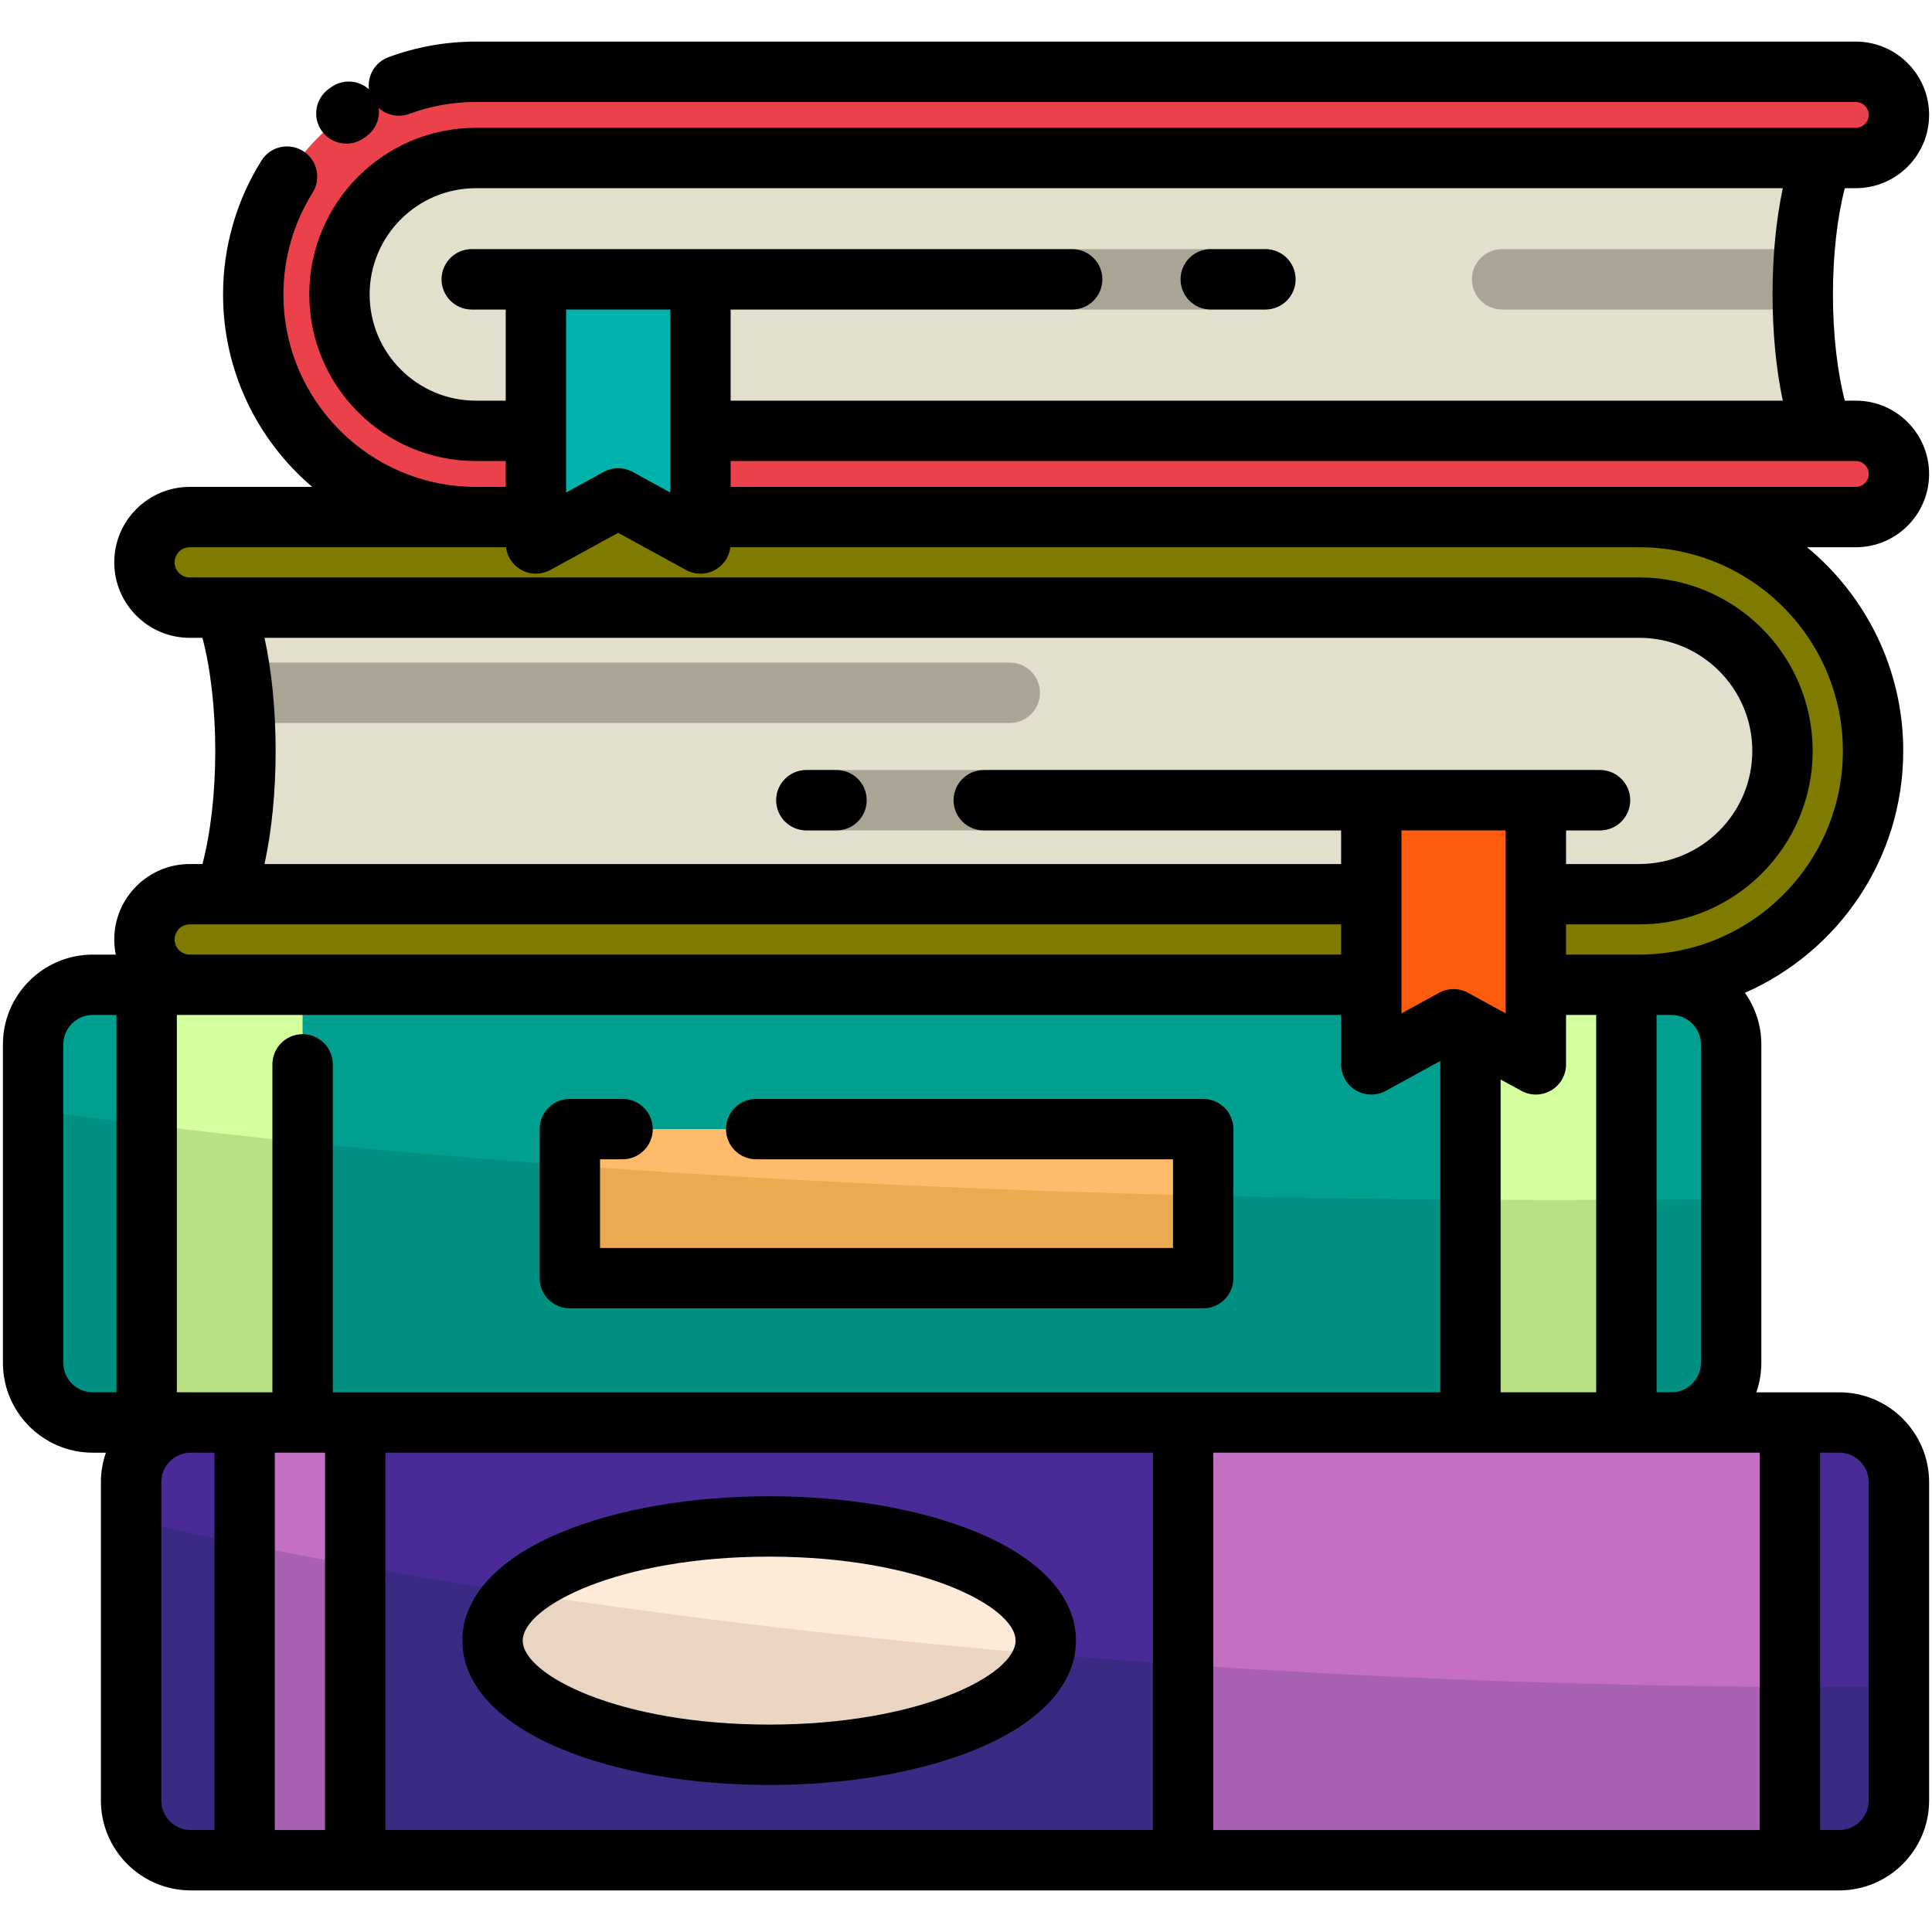 <svg id="Icons" viewBox="0 0 512 512" xmlns="http://www.w3.org/2000/svg"><g><g><path d="m477.745 78.026c0-26.276 6.72-47.576 15.01-47.576h-366.645c-26.275 0-47.576 21.3-47.576 47.576 0 26.276 21.3 47.576 47.576 47.576h366.645c-8.29 0-15.01-21.3-15.01-47.576z" fill="#e2e0cd"/><path d="m492.755 125.602c-8.29 0-15.01-21.3-15.01-47.576 0-26.276 6.72-47.576 15.01-47.576" fill="none"/><path d="m491.807 137.026h-365.697c-32.533 0-59-26.467-59-59s26.467-59 59-59h365.697c6.309 0 11.424 5.114 11.424 11.424s-5.115 11.424-11.424 11.424h-365.697c-19.934 0-36.152 16.218-36.152 36.152s16.218 36.152 36.152 36.152h365.697c6.309 0 11.424 5.115 11.424 11.424s-5.115 11.424-11.424 11.424z" fill="#eb414a"/></g><g><path d="m65.045 199c0-27.6-7.059-49.974-15.766-49.974h385.124c27.6 0 49.974 22.374 49.974 49.974 0 27.6-22.374 49.974-49.974 49.974h-385.124c8.707 0 15.766-22.374 15.766-49.974z" fill="#e2e0cd"/><path d="m49.279 248.973c8.707 0 15.766-22.374 15.766-49.974 0-27.6-7.059-49.974-15.766-49.974" fill="none"/><path d="m50.275 260.973h384.128c34.172 0 61.974-27.801 61.974-61.974s-27.801-61.974-61.974-61.974h-384.128c-6.627 0-12 5.372-12 12s5.373 12 12 12h384.128c20.939 0 37.974 17.035 37.974 37.974s-17.035 37.974-37.974 37.974h-384.128c-6.627 0-12 5.373-12 12s5.373 12 12 12z" fill="#7f7a00"/></g><g><rect fill="#492a97" height="468.493" rx="15.816" transform="matrix(0 -1 1 0 -165.99 703.958)" width="116" x="210.984" y="200.728"/><path d="m335.928 354.572h116v160.804h-116z" fill="#c56fc3" transform="matrix(0 -1 1 0 -41.046 828.902)"/><path d="m21.482 420.317h116v29.314h-116z" fill="#c56fc3" transform="matrix(0 -1 1 0 -355.492 514.456)"/><ellipse cx="203.833" cy="434.782" fill="#ffead9" rx="73.306" ry="30.254"/></g><g><rect fill="#009f90" height="450" rx="15.816" transform="matrix(0 -1 1 0 -85.204 552.743)" width="116" x="175.769" y="93.974"/><path d="m352.347 298.311h116v41.325h-116z" fill="#d4ff9d" transform="matrix(0 -1 1 0 91.373 729.32)"/><path d="m1.529 298.311h116v41.325h-116z" fill="#d4ff9d" transform="matrix(0 -1 1 0 -259.445 378.502)"/><path d="m215.191 235.052h39.494v167.842h-39.494z" fill="#ffba6c" transform="matrix(0 -1 1 0 -84.035 553.91)"/></g><g fill="#a9a494"><path d="m335.344 82.026h-210.322c-4.418 0-8-3.582-8-8s3.582-8 8-8h210.322c4.418 0 8 3.582 8 8s-3.582 8-8 8z"/><path d="m477.745 78.026c0-4.146.168-8.166.482-12h-80.158c-4.418 0-8 3.582-8 8s3.582 8 8 8h79.732c-.035-1.32-.057-2.651-.057-4z"/><path d="m424.019 220.067h-210.322c-4.418 0-8-3.582-8-8s3.582-8 8-8h210.322c4.418 0 8 3.582 8 8s-3.582 8-8 8z"/><path d="m275.601 183.602c0-4.418-3.582-8-8-8h-204.391c.822 4.906 1.394 10.294 1.661 16h202.729c4.418 0 8-3.582 8-8z"/></g><path d="m142.023 74.026v70l21.804-11.947 21.804 11.947v-70z" fill="#00b3ac"/><path d="m407.019 212.066v70l-21.804-11.947-21.804 11.947v-70z" fill="#ff5b0e"/><g><g fill="#009082"><path d="m8.769 294.084v67.074c0 8.735 7.081 15.816 15.816 15.816h14.281v-78.896c-10.418-1.283-20.459-2.615-30.097-3.993z"/><path d="m431.009 376.974h11.944c8.735 0 15.816-7.081 15.816-15.816v-43.395c-9.166.108-18.423.182-27.76.222z"/><path d="m363.534 317.689c-15.058-.195-29.959-.474-44.676-.832v21.863h-167.842v-29.862c-24.803-1.821-48.483-3.881-70.826-6.153v74.268l309.493 0v-59.032c-8.661-.055-17.379-.139-26.15-.253z"/></g><rect fill="#d4ff9d" height="0" width="41.325" x="389.684" y="376.974"/><path d="m389.684 317.942v59.032h41.325v-58.989c-13.61.059-27.391.046-41.325-.043z" fill="#b9e082"/><path d="m38.866 376.973h41.325v.001h-41.325z" fill="#d4ff9d"/><path d="m38.866 298.077v78.896h41.325v-74.268c-14.344-1.458-28.134-3.004-41.325-4.628z" fill="#b9e082"/><path d="m318.858 338.72v-21.863c-59.603-1.451-116.167-4.205-167.842-7.999v29.862h167.842z" fill="#ecaa50"/></g><g><g fill="#3a2a83"><path d="m474.33 447.054v45.92h13.085c8.735 0 15.816-7.081 15.816-15.816v-30.111c-9.566.058-19.203.059-28.901.007z"/><path d="m276.614 438.347c-4.278 15.027-35.221 26.688-72.782 26.688-40.486 0-73.306-13.545-73.306-30.253 0-4.552 2.451-8.865 6.814-12.737-14.793-2.268-29.205-4.669-43.202-7.195v78.124h219.388v-51.809c-12.445-.853-24.754-1.793-36.912-2.817z"/><path d="m34.738 402.821v74.337c0 8.735 7.081 15.816 15.816 15.816h14.271v-83.718c-10.294-2.076-20.325-4.223-30.087-6.435z"/></g><rect fill="#c56fc3" height="0" width="160.804" x="313.526" y="492.974"/><path d="m425.928 446.341c-38.433-.926-76.003-2.68-112.402-5.176v51.809h160.804v-45.92c-15.971-.086-32.112-.321-48.402-.713z" fill="#a861b2"/><rect fill="#c56fc3" height="0" width="29.314" x="64.825" y="492.974"/><path d="m64.825 409.256v83.718h29.314v-78.124c-9.986-1.802-19.762-3.667-29.314-5.594z" fill="#a861b2"/><path d="m130.527 434.782c0 16.709 32.82 30.253 73.306 30.253 37.56 0 68.504-11.661 72.782-26.688-49.153-4.14-95.855-9.646-139.274-16.303-4.363 3.872-6.814 8.186-6.814 12.737z" fill="#ead5c2"/></g></g><path d="m511.231 125.602c0-10.71-8.714-19.424-19.424-19.424h-2.914c-2.016-7.774-3.147-17.736-3.147-28.152 0-10.426 1.13-20.38 3.146-28.151h2.916c10.71 0 19.424-8.714 19.424-19.424s-8.714-19.425-19.424-19.425h-365.697c-7.959 0-15.758 1.391-23.178 4.134-3.559 1.316-5.616 4.895-5.158 8.504-2.701-2.432-6.809-2.785-9.919-.618-.24.167-.477.336-.714.505-3.595 2.568-4.428 7.564-1.86 11.16 1.562 2.186 4.021 3.351 6.517 3.351 1.609 0 3.234-.484 4.643-1.491l.564-.399c2.52-1.757 3.714-4.703 3.361-7.553 2.138 1.914 5.235 2.614 8.114 1.55 5.639-2.085 11.571-3.142 17.631-3.142h365.697c1.888 0 3.424 1.536 3.424 3.425 0 1.888-1.536 3.424-3.424 3.424h-365.697c-24.345 0-44.151 19.807-44.151 44.151s19.806 44.152 44.151 44.152h7.914v6.848h-7.914c-28.122 0-51-22.879-51-51 0-9.565 2.676-18.894 7.738-26.977 2.345-3.745 1.21-8.682-2.535-11.026-3.745-2.346-8.682-1.211-11.026 2.534-6.658 10.633-10.177 22.898-10.177 35.47 0 20.408 9.182 38.701 23.62 51h-32.454c-11.028 0-20 8.972-20 20s8.972 20 20 20h3.37c2.176 8.243 3.4 18.866 3.4 29.974 0 11.12-1.223 21.733-3.399 29.974h-3.371c-11.028 0-20 8.972-20 20 0 1.37.14 2.707.403 4h-6.093c-13.132 0-23.816 10.684-23.816 23.816v84.368c0 13.132 10.684 23.815 23.815 23.815h3.478c-.854 2.45-1.324 5.079-1.324 7.816v84.368c0 13.133 10.684 23.816 23.815 23.816h436.861c13.132 0 23.815-10.684 23.815-23.815v-84.369c0-13.132-10.684-23.815-23.815-23.815h-21.97c.854-2.45 1.324-5.079 1.324-7.816v-84.368c0-5.093-1.612-9.814-4.346-13.69 24.671-10.827 41.954-35.477 41.954-64.1 0-21.703-9.931-41.129-25.488-53.974h12.917c10.71 0 19.424-8.714 19.424-19.424zm-385.121-19.424c-15.523 0-28.151-12.629-28.151-28.152s12.629-28.151 28.151-28.151h346.347c-1.765 8.306-2.712 17.97-2.712 28.151 0 10.175.948 19.843 2.714 28.152h-278.827v-24.152h90.507c4.418 0 8-3.582 8-8s-3.582-8-8-8h-159.116c-4.418 0-8 3.582-8 8s3.582 8 8 8h9.001v24.152zm23.914-24.152h27.608v48.495l-9.961-5.457c-1.197-.656-2.521-.984-3.844-.984s-2.647.328-3.844.984l-9.96 5.457v-48.495zm-79.926 87h364.306c16.527 0 29.974 13.446 29.974 29.974s-13.446 29.974-29.974 29.974h-19.384v-8.906h9c4.418 0 8-3.582 8-8s-3.582-8-8-8h-163.311c-4.418 0-8 3.582-8 8s3.582 8 8 8h94.703v8.906h-285.313c1.916-8.805 2.947-19.104 2.947-29.974 0-10.86-1.031-21.165-2.948-29.974zm285.313 99.948v13.093c0 2.826 1.491 5.442 3.923 6.883 1.256.744 2.666 1.117 4.077 1.117 1.322 0 2.646-.327 3.845-.984l14.429-7.906v87.798h-293.493v-86.907c0-4.418-3.582-8-8-8s-8 3.582-8 8v86.907h-21.618c-.006 0-.013-.001-.019-.001h-3.688v-100l308.545.001zm43.608-.413-9.961-5.457c-1.197-.656-2.521-.984-3.844-.984s-2.647.328-3.845.984l-9.959 5.457v-48.494h27.608zm-312.88 116.413v100h-13.314v-100zm16 0h203.387v100h-203.387zm219.387 0h144.804v100h-144.804zm76.158-16v-82.9l5.491 3.009c2.477 1.358 5.488 1.309 7.921-.133 2.432-1.44 3.923-4.057 3.923-6.883v-13.093h7.989v100h-25.324zm-347.409-116.001c-2.206 0-4-1.794-4-4s1.794-4 4-4h305.136v8.001l-305.134-.001s-.001 0-.002 0zm-33.506 108.185v-84.368c0-4.31 3.506-7.816 7.816-7.816h6.281v100h-6.281c-4.31 0-7.815-3.506-7.815-7.815zm25.969 116v-84.368c0-4.31 3.506-7.815 7.815-7.815h6.271v100h-6.271c-4.31 0-7.815-3.507-7.815-7.816zm452.492-84.368v84.369c0 4.31-3.506 7.815-7.815 7.815h-5.085v-100h5.085c4.31 0 7.815 3.506 7.815 7.815zm-56.222-23.816v-100h3.945c4.31 0 7.815 3.506 7.815 7.815v84.368c0 4.31-3.506 7.816-7.815 7.816zm49.368-169.975c0 29.761-24.213 53.974-53.974 53.974-.006 0-.013.001-.019.001h-19.364v-8.001h19.384c25.35 0 45.974-20.624 45.974-45.974s-20.624-45.974-45.974-45.974h-384.128c-2.206 0-4-1.794-4-4s1.794-4 4-4h83.814c.306 2.433 1.716 4.614 3.857 5.883 1.256.744 2.666 1.117 4.077 1.117 1.322 0 2.646-.327 3.844-.984l17.96-9.84 17.961 9.84c2.478 1.359 5.488 1.309 7.921-.133 2.142-1.269 3.551-3.45 3.857-5.883h240.837c29.761 0 53.974 24.213 53.974 53.974zm-294.745-69.974v-6.848h298.175c1.888 0 3.424 1.536 3.424 3.424s-1.536 3.424-3.424 3.424h-298.175zm65.088 276.968c-14.791-6.104-34.283-9.466-54.887-9.466s-40.097 3.361-54.887 9.466c-17.037 7.031-26.419 17.255-26.419 28.788s9.382 21.757 26.419 28.788c14.79 6.104 34.283 9.466 54.887 9.466s40.096-3.361 54.887-9.466c17.036-7.031 26.419-17.255 26.419-28.788s-9.383-21.757-26.419-28.788zm-54.887 51.042c-39.865 0-65.306-13.181-65.306-22.254s25.44-22.254 65.306-22.254 65.306 13.181 65.306 22.254-25.44 22.254-65.306 22.254zm-60.816-118.315v-39.494c0-4.418 3.582-8 8-8h13.973c4.418 0 8 3.582 8 8s-3.582 8-8 8h-5.973v23.494h151.842v-23.494h-110.46c-4.418 0-8-3.582-8-8s3.582-8 8-8h118.46c4.418 0 8 3.582 8 8v39.494c0 4.418-3.582 8-8 8h-167.842c-4.418 0-8-3.582-8-8zm169.842-264.694c0-4.418 3.582-8 8-8h14.486c4.418 0 8 3.582 8 8s-3.582 8-8 8h-14.486c-4.418 0-8-3.582-8-8zm-107.161 138.041c0-4.418 3.582-8 8-8h7.987c4.418 0 8 3.582 8 8s-3.582 8-8 8h-7.987c-4.418 0-8-3.582-8-8z"/></svg>